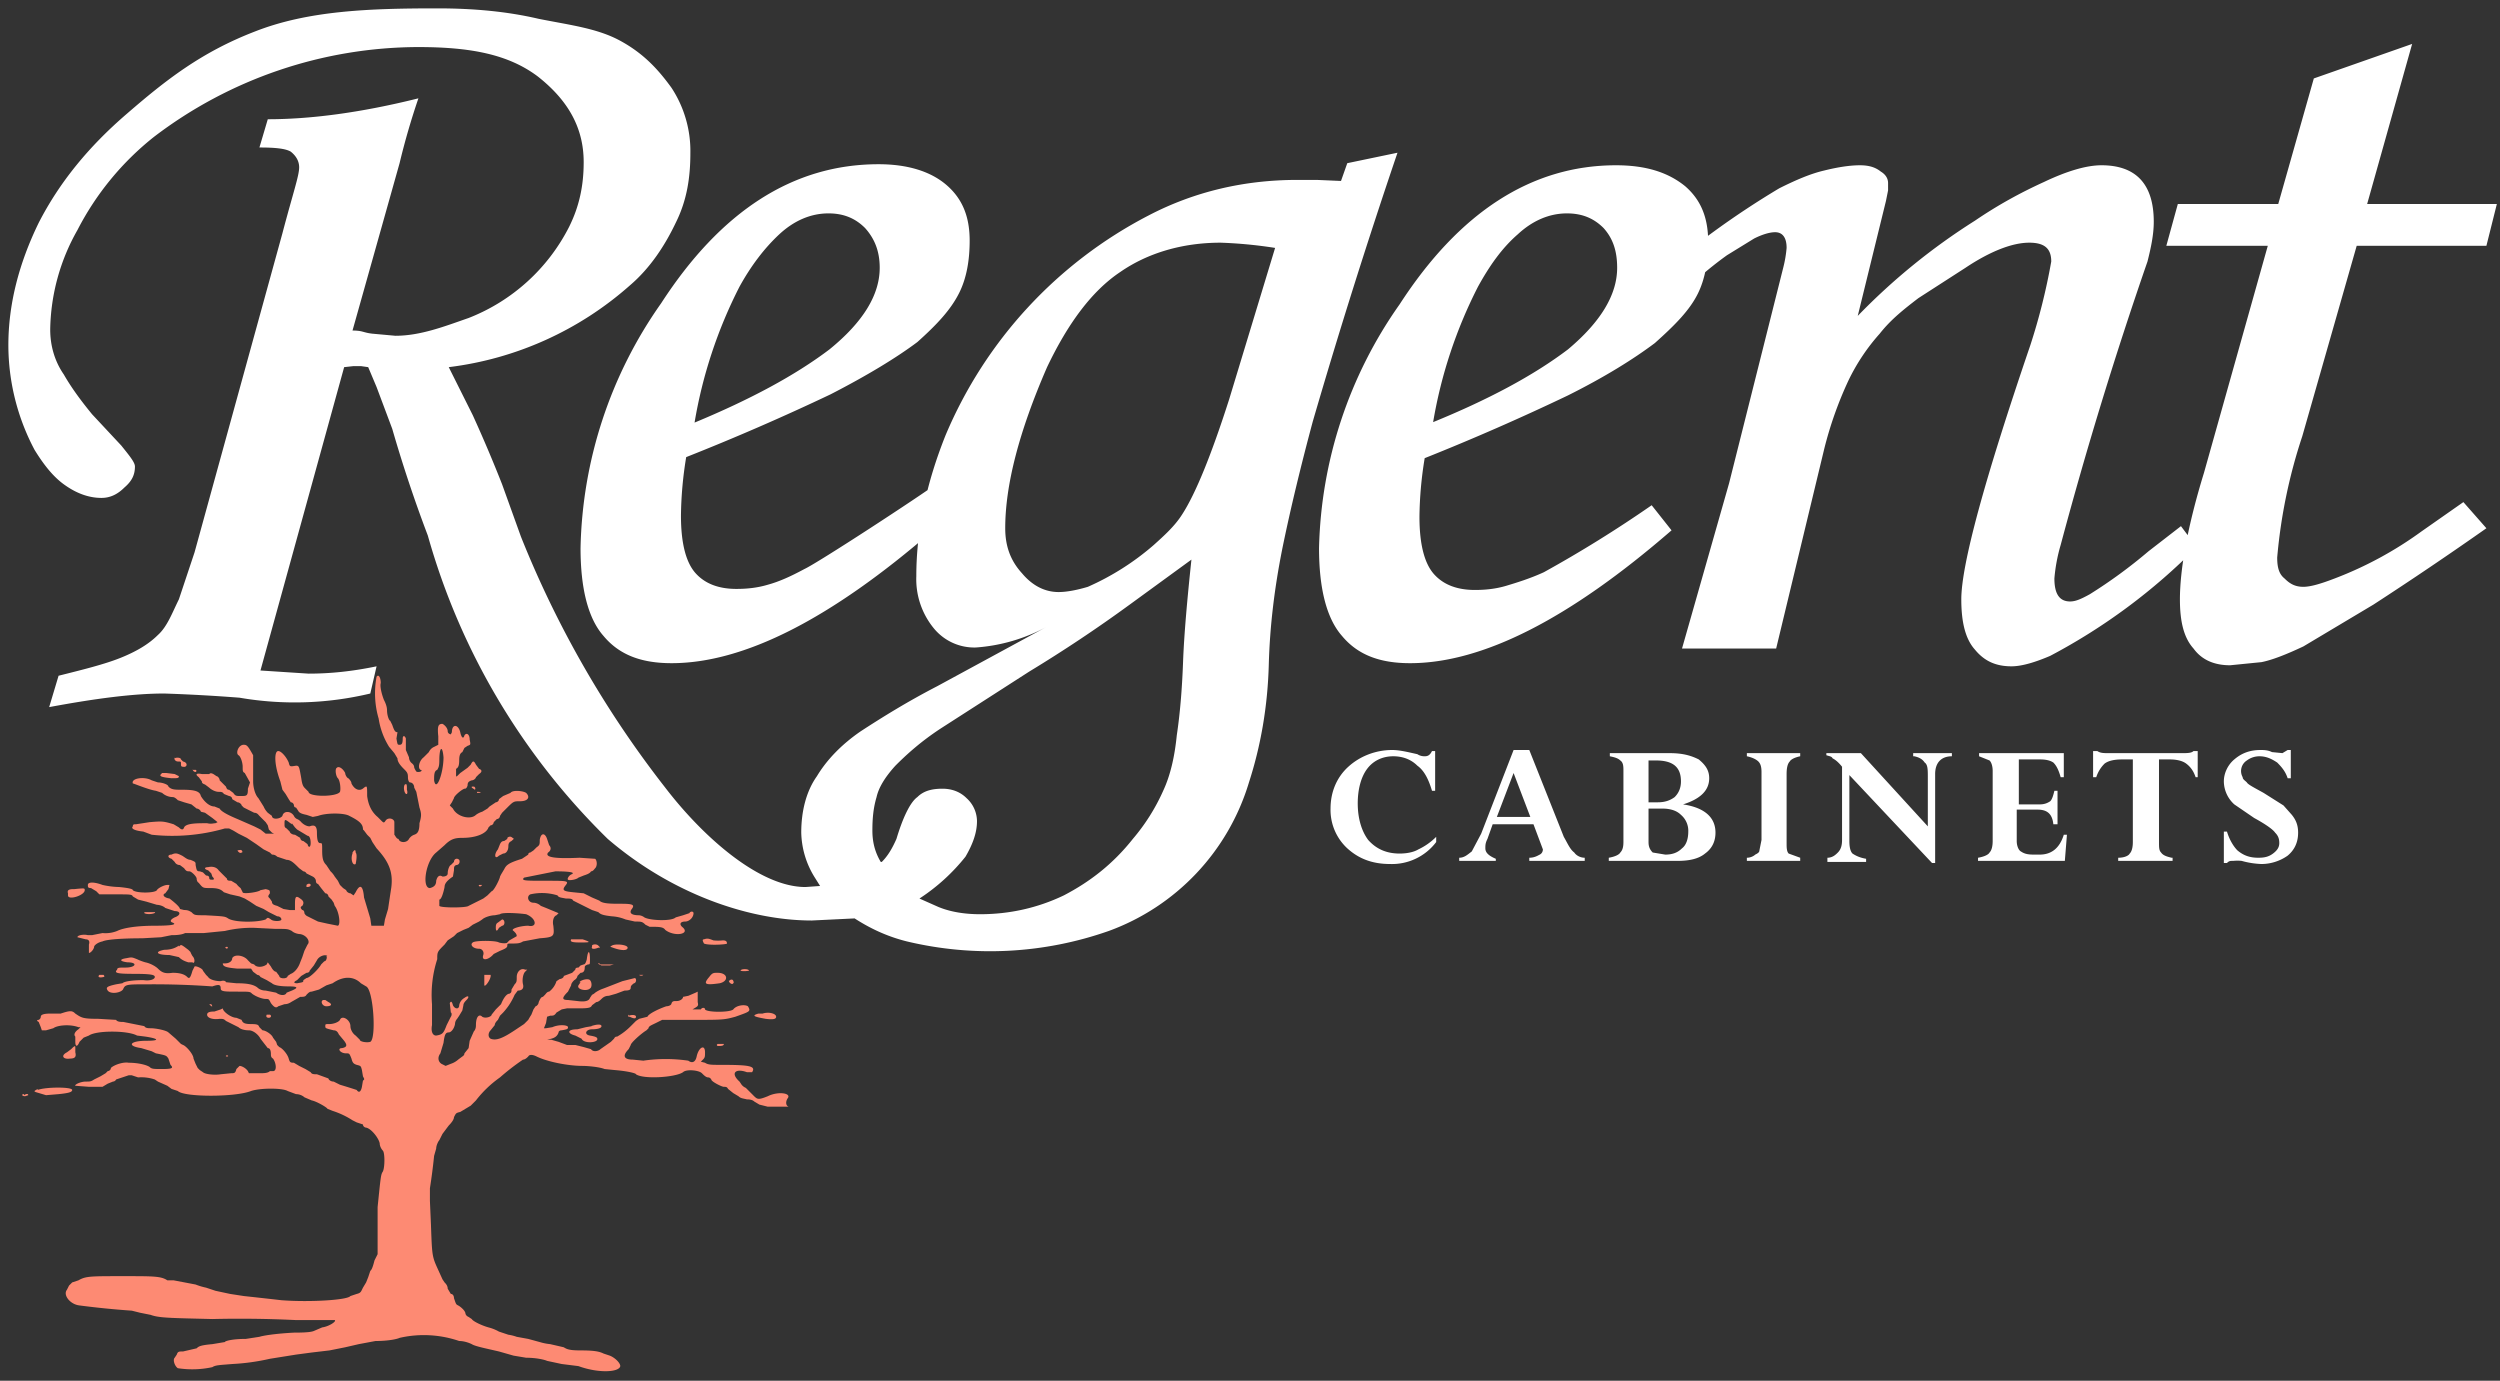 <?xml version="1.0" encoding="utf-8"?>
<svg xmlns="http://www.w3.org/2000/svg" viewBox="0 0 239 132">
  <rect x="0" y="0" width="239" height="132" fill="#333333" stroke="none"/>
  <g fill="none" fill-rule="evenodd">
    <path d="M137.2 75.6h-.3c-.3-1-.7-1.9-1.4-2.4-.6-.6-1.4-.9-2.3-.9-1 0-1.9.4-2.5 1.2-.6.8-.9 2-.9 3.3 0 1.5.4 2.7 1 3.5.8.9 1.8 1.3 3 1.3.6 0 1.3-.1 1.8-.4a6 6 0 0 0 1.7-1.2v.5a5.3 5.3 0 0 1-4.4 2.1c-1.7 0-3-.5-4.1-1.5a5 5 0 0 1-1.6-3.8c0-1.6.6-3 1.7-4s2.6-1.6 4.2-1.6c.7 0 1.5.2 2.4.4.3.2.6.2.7.2.3 0 .5-.1.7-.5h.3v3.8zm9 6.7V82c.5 0 .8-.2 1-.3.2-.1.3-.3.3-.5l-.3-.8-.6-1.6h-3.9l-.5 1.4c-.2.4-.2.6-.2.9 0 .4.3.7 1 1v.2h-3.5V82c.5 0 .8-.3 1.2-.6l.9-1.7 3.1-8h1.5l3.3 8.3c.4.7.6 1.2 1 1.5.2.3.6.5 1 .5v.3h-5.3zm-3.1-4.2h3.2l-1.6-4.2-1.6 4.2zm17.3 4.2h-6.6V82c.6-.1 1-.3 1.1-.5.2-.2.3-.5.3-1v-6.8c0-.4 0-.8-.3-1-.2-.2-.5-.3-1-.4V72h5.7c1.2 0 2 .2 2.8.6.6.5 1 1 1 1.8 0 1.2-.9 2-2.5 2.5 2 .3 3.1 1.2 3.1 2.7 0 .8-.3 1.5-1 2-.6.5-1.5.7-2.6.7zm-2.8-9.7v4.1h.9c.7 0 1.2-.2 1.6-.5.4-.4.6-.9.6-1.5 0-1.4-.8-2-2.4-2h-.7zm1.3 4.7h-1.3v3.2c0 .4.1.7.4 1l1.2.2c.7 0 1.2-.2 1.6-.6.4-.3.6-.9.6-1.6a2 2 0 0 0-.7-1.6c-.4-.4-1-.6-1.8-.6zm13.2-5.3v.3c-.5.1-.9.3-1 .5-.2.2-.3.6-.3 1.2v6.6c0 .4 0 .8.2 1l1.1.4v.3H167V82c.4 0 .7-.2.8-.3.2-.1.4-.2.4-.4l.2-1v-6.5c0-.5-.1-.8-.3-1-.2-.2-.6-.4-1.1-.5V72h5.1zm10.8.3V72h3.7v.3c-1 0-1.6.6-1.6 1.7v8.5h-.3l-7.9-8.4v6.3c0 .6.1 1 .3 1.2.3.2.7.4 1.3.5v.3h-3.7V82c.5 0 .8-.3 1-.5.3-.3.4-.7.4-1.2v-7c-.4-.5-.7-.7-.9-.8-.1-.2-.3-.2-.6-.3V72h3.3l6.4 7v-4.7c0-.7 0-1.2-.3-1.4-.2-.3-.5-.5-1-.6zm13.4 3.3h.4v3.2h-.4c-.1-1-.6-1.4-1.5-1.4h-2v3c0 .5.2.9.4 1 .3.2.6.3 1.2.3h.6c1.1 0 1.9-.6 2.3-1.9h.3l-.2 2.5h-8.3V82c.6-.1 1-.3 1.1-.5.2-.2.3-.6.3-1.1v-6.7c0-.4-.1-.8-.3-1l-1-.4V72h8.1v2.3h-.3c-.2-.7-.4-1.1-.7-1.4-.3-.2-.7-.3-1.3-.3H193v4.3h2c.4 0 .7-.1 1-.3.2-.2.3-.6.4-1zm11.4 6.4v.3h-5.2V82c.6 0 1-.2 1.1-.4.2-.2.3-.6.3-1.1v-7.9h-1c-.7 0-1.3.1-1.7.4-.3.3-.6.7-.8 1.3h-.3v-2.5h.4c.3.2.6.2 1.1.2h7c.5 0 .9 0 1.1-.2h.4v2.5h-.2c-.2-.6-.5-1-.9-1.3-.4-.3-1-.4-1.6-.4h-1v7.9c0 .5 0 .8.2 1 .2.3.6.4 1 .5zM219 71.7v2.7h-.3c-.2-.6-.5-1-1-1.5-.6-.4-1.1-.6-1.7-.6a2 2 0 0 0-1.2.4 1.2 1.2 0 0 0-.4 1.6c0 .2.2.3.4.5.1.2.7.5 1.6 1l1.9 1.2.8.9c.4.5.6 1 .6 1.7 0 1-.4 1.7-1 2.2-.7.5-1.6.8-2.5.8a8 8 0 0 1-1.9-.3 4 4 0 0 0-.8 0c-.3 0-.4 0-.6.2h-.3v-3h.3c.2.7.6 1.4 1 1.8.6.5 1.2.7 2 .7.6 0 1-.1 1.4-.4.4-.3.6-.6.6-1s-.1-.7-.4-1c-.2-.3-.9-.8-2-1.4l-1.9-1.3a3 3 0 0 1-1-2.2c0-.8.4-1.6 1-2.1.7-.6 1.5-.9 2.5-.9.3 0 .7 0 1.1.2l1 .1.5-.3h.3zM84.3 82.4c.6-.6 1-1.3 1.4-2.2.6-2 1.3-3.5 2-4 .6-.6 1.4-.8 2.4-.8.9 0 1.7.3 2.3.9a3 3 0 0 1 1 2.2c0 1.1-.4 2.2-1.1 3.4a18.6 18.6 0 0 1-4.4 4l1.8.8c1.2.5 2.6.7 4 .7 2.8 0 5.5-.6 8-1.8 2.5-1.3 4.7-3 6.6-5.4a19 19 0 0 0 2.9-4.6c.7-1.5 1.1-3.3 1.3-5.3.3-2 .5-4.3.6-7 .1-2.7.4-6 .8-9.8l-5.9 4.3a135 135 0 0 1-9.6 6.4L90 69.6c-2 1.3-3.4 2.6-4.4 3.6-1 1.1-1.6 2.1-1.8 3-.3 1-.4 2-.4 3.2 0 1 .2 2 .8 3zm-2.6 5.4l-4.1.2c-5.8 0-13.2-2.4-19.5-7.8a65.3 65.3 0 0 1-17.2-29A131.1 131.1 0 0 1 37.5 41L36 37l-.8-1.9-.7-.1h-.7l-.9.1-8 29 4.6.3c2 0 4.1-.2 6.5-.7l-.6 2.6a31 31 0 0 1-12.5.4 162.8 162.8 0 0 0-7.2-.4c-3 0-6.7.5-11 1.3l.9-3c2.4-.6 4.4-1.1 5.9-1.7 1.5-.6 2.7-1.3 3.6-2.2.9-.8 1.4-2.2 2-3.4l1.5-4.5L27 22.3c1-3.8 1.6-5.5 1.6-6.3 0-.6-.3-1.1-.8-1.5-.5-.3-1.5-.4-3-.4l.8-2.7c4 0 8.8-.6 14.4-2a68.7 68.7 0 0 0-1.8 6.2l-4.5 16c1 0 1 .2 1.9.3l2.2.2c2.4 0 4.7-.9 7-1.7a18.2 18.2 0 0 0 9.6-8.7c1-2 1.4-4 1.4-6.2 0-3.4-1.6-6-4.4-8.2C48.6 5.2 45 4.5 40 4.5a41.8 41.8 0 0 0-25.3 8.6A27.3 27.3 0 0 0 7.4 22a19.8 19.8 0 0 0-2.6 9.5c0 1.5.4 3 1.3 4.3.8 1.4 1.8 2.7 2.7 3.8l2.8 3c.8 1 1.3 1.6 1.3 2 0 .8-.3 1.4-1 2-.6.6-1.3 1-2.2 1-1.3 0-2.5-.5-3.6-1.3s-2-2-2.8-3.3a21.4 21.4 0 0 1-2.5-10c0-3.9 1-7.8 2.9-11.7 2-3.9 4.8-7.3 8.4-10.4C15.8 7.7 19.2 5 24.4 3 29.5 1 35.4.8 41.8.8c3.5 0 6.7.3 9.7 1 3 .6 5.6.9 7.8 2.1 2.2 1.2 3.6 2.7 4.9 4.5a11 11 0 0 1 1.8 6.2c0 2.3-.3 4.5-1.4 6.7-1 2.1-2.4 4.3-4.4 6a32 32 0 0 1-17.3 7.8l2.3 4.6a135.3 135.3 0 0 1 2.8 6.6l1.8 5a98 98 0 0 0 13.8 24c3.6 4.7 9 9.5 13.4 9.5l1.4-.1-.5-.8a8.4 8.4 0 0 1-1.3-4.3c0-2.1.5-4 1.5-5.4.9-1.5 2.3-3 4.2-4.3 2-1.3 4.4-2.8 7.3-4.3l10.5-5.7a16.6 16.6 0 0 1-6.8 2 5 5 0 0 1-4-1.8 7.4 7.4 0 0 1-1.7-5c0-4.5 1-9 2.8-13.5a42 42 0 0 1 19.4-21c4.4-2.3 9.2-3.4 14.2-3.4h1.9l2.3.1.6-1.7 4.8-1a609.1 609.1 0 0 0-8.1 25.7c-1.1 4.1-2.1 8.2-2.9 12.1-.8 4-1.2 7.6-1.3 11-.1 4.2-.8 8-1.9 11.4A21.8 21.8 0 0 1 106 89a34.2 34.2 0 0 1-19.3 1c-2-.5-3.6-1.3-5-2.2zM66.4 40.4c5.3-2.2 9.6-4.5 12.9-7 3.2-2.6 4.8-5.2 4.8-7.8 0-1.6-.5-2.8-1.4-3.8-.9-.9-2-1.4-3.5-1.4-1.7 0-3.3.7-4.7 2-1.4 1.3-2.7 3-3.8 5a44.8 44.8 0 0 0-4.3 13zm22.8 10.3c-9.8 8.5-18.1 12.7-25 12.7-2.9 0-5-.8-6.5-2.6-1.5-1.7-2.2-4.6-2.2-8.4A42 42 0 0 1 63.2 29c5.7-8.8 12.6-13.3 20.8-13.3 2.8 0 5 .7 6.5 2s2.2 3 2.2 5.3c0 1.9-.3 3.6-1 5-.8 1.6-2.1 3-4 4.7-2 1.5-4.8 3.2-8.3 5a225 225 0 0 1-13.8 6 36.4 36.4 0 0 0-.5 5.6c0 2.7.5 4.5 1.4 5.5.9 1 2.2 1.5 3.9 1.5 1 0 2-.1 3-.4 1.1-.3 2.2-.8 3.5-1.5 1.3-.6 10.8-6.8 13-8.4l-.7 4.6zm32.7-27a43 43 0 0 0-5.2-.5c-3.7 0-7 1-9.6 2.8-2.7 1.8-5 4.9-7 9.1-2.7 6.2-4 11.3-4 15.4 0 1.7.5 3.1 1.6 4.3 1 1.2 2.2 1.8 3.5 1.8.8 0 1.8-.2 2.8-.5a25 25 0 0 0 6.3-4c1-.9 2-1.8 2.7-2.9 1.3-2 2.8-5.7 4.5-11l4.4-14.5zm15 16.7c5.4-2.2 9.7-4.5 13-7 3.1-2.6 4.7-5.2 4.7-7.8 0-1.6-.4-2.8-1.3-3.8-.9-.9-2-1.4-3.5-1.4-1.7 0-3.3.7-4.7 2-1.5 1.3-2.7 3-3.8 5a44.8 44.8 0 0 0-4.3 13zm22.9 10.3c-9.8 8.5-18.1 12.7-25 12.7-2.9 0-5-.8-6.5-2.6-1.5-1.7-2.2-4.6-2.2-8.4a42 42 0 0 1 7.7-23.3c5.7-8.8 12.6-13.3 20.7-13.3 2.9 0 5 .7 6.6 2 1.5 1.3 2.2 3 2.2 5.3 0 1.9-.3 3.6-1 5-.8 1.6-2.2 3-4.1 4.7-2 1.5-4.7 3.2-8.3 5a225 225 0 0 1-13.7 6 36.4 36.4 0 0 0-.5 5.6c0 2.7.5 4.5 1.4 5.5.9 1 2.2 1.5 3.9 1.5 1 0 2-.1 3-.4 1-.3 2.3-.7 3.6-1.3a118.8 118.8 0 0 0 10.3-6.4l1.9 2.4zm-1.9-23.8a82.6 82.6 0 0 1 12.2-8.9c1.6-.8 3-1.4 4.3-1.7 1.2-.3 2.4-.5 3.4-.5.9 0 1.5.2 2 .6.5.3.7.7.7 1.1v.7l-.2 1-2.7 11a60.7 60.7 0 0 1 11.2-9.1c2.2-1.5 4.4-2.7 6.6-3.7 2.1-1 4-1.6 5.5-1.6 3.3 0 5 1.8 5 5.4 0 1.3-.3 2.6-.6 3.8a391.3 391.3 0 0 0-8.3 27.1 16 16 0 0 0-.6 3.2c0 1.5.5 2.2 1.5 2.2.5 0 1-.2 1.9-.7a47.7 47.7 0 0 0 5.6-4.1l3.1-2.4 1.5 2A57 57 0 0 1 196 62.7c-1.4.6-2.7 1-3.7 1-1.5 0-2.6-.5-3.5-1.6-.9-1-1.3-2.6-1.3-4.8 0-3.3 2.2-11.4 6.6-24.3a59 59 0 0 0 2-8c0-1.2-.6-1.8-2.1-1.8-1.6 0-3.7.8-6.1 2.4l-4.5 2.9c-1.3 1-2.6 2-3.7 3.4a19.2 19.2 0 0 0-3 4.5 36 36 0 0 0-2.3 6.5L169.8 62h-9l4.5-15.8 5.2-20.7a11.5 11.5 0 0 0 .3-1.8c0-1-.4-1.5-1.1-1.5-.5 0-1.2.2-2 .6l-2.6 1.6a33.5 33.5 0 0 0-5 4.4l-2.2-1.9zm72.7-22.7l-4.3 15.3h12.4l-1 4h-12.4l-5.2 18.2a50.6 50.6 0 0 0-2.4 11.6c0 1 .2 1.6.7 2 .5.5 1 .8 1.8.8.7 0 1.7-.3 3-.8a35.6 35.6 0 0 0 8.3-4.5l4-2.8 2.2 2.5a350 350 0 0 1-10.8 7.3l-6.7 4c-1.7.8-3 1.3-4 1.5l-3 .3c-1.5 0-2.7-.5-3.5-1.6-.9-1-1.3-2.5-1.3-4.7 0-2.8.7-6.9 2.3-12.1l6.1-21.7h-9.7l1.1-4h9.6l3.4-12 9.4-3.3z" fill="#FFF" fill-rule="nonzero"/>
    <path d="M36 64.7a8.6 8.6 0 0 0 .2 4 7.1 7.1 0 0 0 1 2.7l.5.6.3.5c0 .3.2.6.6 1 .3.3.4.4.4.8 0 .3.1.5.2.5.2 0 .4.2.4.5l.2.4.1.5.2 1c.2.6.2.8 0 1.5 0 .8-.2 1-.5 1.1a1 1 0 0 0-.5.4c-.2.4-.9.4-1 0-.2 0-.3-.3-.4-.4v-1.2c0-.3-.5-.5-.8-.2-.2.3-.2.3-.5 0l-.3-.3c-.6-.5-.9-1.2-1-2 0-1 0-1-.3-.8-.4.4-.9.2-1.2-.4 0-.2-.2-.4-.3-.5-.1 0-.3-.3-.3-.5-.2-.4-.6-.7-.8-.5-.2.1-.1.8.1 1 .2.2.3 1 .2 1.3-.3.5-3 .5-3 0l-.3-.3c-.2-.2-.3-.3-.4-1-.2-1.1-.2-1.2-.5-1.2-.6.1-.6.1-.7-.3-.2-.5-.7-1.1-1-1.1-.4 0-.4 1.3.2 2.9l.2.8.3.4.3.5.2.3c.2 0 .3.2.3.3 0 0 0 .2.2.2l.2.3c.1.2.3.3.8.4l.6.2.5-.1c.8-.3 2.5-.3 3 0 1 .5 1.3.8 1.3 1.3l.1.1.3.4.3.3.2.4.4.6c1.2 1.3 1.6 2.3 1.4 3.8a399.2 399.2 0 0 0-.3 2l-.3 1-.1.6h-1.2l-.1-.7-.3-1-.3-1c-.1-1.2-.4-1.3-.8-.5l-.2.3-.3-.2c-.2 0-.4-.2-.4-.3l-.3-.2-.3-.3-.2-.4-.3-.4a2 2 0 0 0-.4-.5l-.2-.3-.2-.3c-.3-.3-.4-.6-.4-1.4 0-.7 0-.7-.2-.7s-.3-.3-.3-1c0-.6-.2-.8-.7-.6-.2 0-.5-.1-.8-.4a1 1 0 0 0-.4-.3.6.6 0 0 1-.3-.3c-.3-.5-1-.5-1.1 0-.2.3-1 .4-1 0l-.4-.3a2 2 0 0 1-.4-.6l-.5-.8c-.3-.3-.5-1-.5-1.6v-2.5c-.5-.9-.6-1-.9-1-.5 0-.8.8-.5 1 .2.1.4.7.4 1.1 0 .4 0 .5.2.6l.5.9-.2.6c0 .7-.1.7-.7.7-.4 0-.5 0-.7-.3l-.4-.3c-.1 0-.2 0-.3-.3l-.3-.3-.3-.3c0-.2-.2-.4-.3-.4l-.3-.2c-.2-.1-.3-.1-.4 0h-.7c-.5-.1-.7 0-.3.3l.3.4c0 .1 0 .2.3.3l.4.3c.2.2.6.4.9.4.2 0 .4 0 .5.2l.5.2c.1 0 .3.1.3.3l.5.3c.2 0 .4.2.4.3l.2.2.4.2.6.3c.3 0 .4.2.5.3l.3.3.3.3.2.3.1.4.3.3.2.1h-.8l-.5-.4-.6-.3-1.6-.7c-1.2-.5-1.6-.8-1.7-1l-.5-.2c-.5 0-1-.5-1.3-1-.1-.5-.7-.6-1.8-.6-.7 0-1 0-1.3-.3 0-.2-.6-.4-1-.4l-.6-.2c-.7-.4-2-.2-1.8.3.1 0 1.5.6 2.2.7l.6.2c.2.2.6.4 1 .4.2 0 .4.2.5.3l.6.2.7.2.5.4c.2 0 .4.2.4.3l.4.1.7.5.5.4-.2.1c-.2 0-.4.1-.8 0-1 0-2 0-2.2.4-.1.3-.3.2-.5 0l-.5-.3c-1-.3-1.1-.3-2.3-.2l-1.3.2c-.2 0-.3 0-.3.2-.2.2.1.4 1 .5l.8.3a18.2 18.2 0 0 0 7-.6h.4l.4.2.5.3.8.4.9.6.7.5.6.3.2.2c.1 0 .3 0 .5.2l.9.3c.4 0 .7.3 1.2.8l.4.3s.2 0 .3.2l.6.3c.2.1.3.3.3.4 0 .2.1.3.2.3l.3.4.4.5c.2 0 .3.2.3.3l.3.3.2.3.1.3c.4.5.6 1.8.3 1.9l-1-.2-.9-.2-.6-.3-.4-.2a.6.6 0 0 1-.3-.3c0-.2-.1-.3-.2-.3-.2-.2-.2-.3 0-.4.2-.3.1-.5-.2-.7-.4-.3-.5-.2-.5.5v.6h-.5l-.6-.1-.6-.3c-.4-.1-.5-.2-.5-.4l-.2-.3c-.2-.2-.2-.2 0-.5 0-.3 0-.3-.4-.4l-.5.1c-.2.2-1.7.4-1.7.2l-.2-.4a2 2 0 0 1-.4-.4l-.5-.3c-.2 0-.4 0-.4-.2l-.3-.3a68.3 68.3 0 0 1-.5-.5c-.2-.3-.6-.4-1-.3-.4 0-.4.2 0 .3l.3.3.1.3c.2.2.2.3 0 .3s-.3 0-.3-.2c0-.1-.1-.2-.3-.2l-.3-.3-.3-.1c-.3 0-.3-.1-.4-.6 0-.3 0-.3-.5-.5-.3 0-.6-.3-.8-.4-.4-.2-.6-.3-1-.1-.4 0-.4.3 0 .4l.3.3c.1.2.3.3.5.3l.4.3c.2.3.3.3.5.3s.7.5.7.7c0 0 0 .3.2.4.4.5.4.5 1.1.5.7 0 1 .1 1.3.4l.6.2.9.2.5.2.5.3.6.4.7.3.5.3.2.1.6.3c.3 0 .4.2.4.3 0 .2-.8.2-1 0-.3-.2-.3-.2-.5 0-.8.3-3 .3-3.6-.1-.3-.2-.4-.2-2.2-.3-1 0-1 0-1.3-.3-.2-.1-.3-.2-.7-.2l-.4-.1c0-.2-.6-.7-1-1-.6-.1-.7-.4-.4-.5l.3-.4.1-.4H16c-.3 0-.9.3-1 .5-.2.3-2 .3-2.3 0 0-.1-.3-.2-1.3-.3a8 8 0 0 1-1.6-.2c-.8-.3-1.4-.3-1.4 0 0 .2 0 .3.3.3l.5.3.3.3H11c1.5 0 1.6 0 1.7.2l.5.3.8.2 1 .3c.2 0 .6.1.8.3l.9.3c.6 0 .6.4 0 .6-.4.2-.5.4-.2.5.5.2-.2.3-1.7.3-1.7 0-3 .2-3.6.5a3 3 0 0 1-1.4.2l-1 .2h-.4c-.4-.1-1 0-1 .2l.8.2c.3 0 .4.2.3.5v.8c.2 0 .5-.4.5-.6 0-.1.3-.4.8-.5.4-.2 2-.3 3.8-.3l1.8-.1 1-.2c.3 0 .9 0 1.3-.2h1.8l2-.2a11 11 0 0 1 2.8-.3l2 .1c1.2 0 1.2 0 1.6.2.2.2.6.3.8.3.6.1 1 .7.7 1l-.3.6-.2.6-.2.5c-.2.6-.6 1-.9 1.1l-.3.2c0 .3-.8.3-.8 0l-.3-.4c-.2 0-.4-.3-.5-.5l-.3-.4-.1.2c-.4.3-1 .3-1.2 0l-.3-.1-.3-.3c-.4-.5-1.3-.6-1.5-.2 0 .3-.3.5-.7.5h-.2c0 .3.3.4 1.4.5H24l.2.3.4.3s.2 0 .3.2l.6.3.5.3c.2.2.8.3 1.6.3s1 .1.3.4l-.5.2c-.1.3-.6.3-1 0l-1-.2c-.3 0-.6-.1-.8-.3-.4-.3-1-.4-2-.4l-1-.1c0-.1-.2-.2-.5-.1-.6 0-1.1-.2-1.2-.4l-.2-.2-.3-.4c0-.2-.7-.5-.8-.4l-.2.4c-.2.7-.3.8-.5.6-.3-.3-.8-.4-1.4-.4-.7.1-1 0-1.4-.4-.2-.2-.7-.5-1.2-.6a5 5 0 0 1-.8-.3c-.5-.2-.5-.2-1-.1-.7.1-.7.3.1.4 1 0 .8.5-.2.5-.6 0-.8 0-.8.2-.3.3-.1.4 1.6.4 1.7 0 2 .1 2 .3 0 .2-.4.4-1.1.3-.9 0-1.8.1-2 .3l-.6.1c-.9.2-1 .3-.8.6.3.4 1.4.2 1.5-.2.2-.4.4-.4 2.5-.4a78.8 78.8 0 0 1 6 .2c.6-.2.8-.2.8.2 0 .3.4.3 1.6.3 1.2 0 1.2 0 1.4.2.4.3 1 .5 1.3.5.3 0 .3 0 .5.4.3.4.5.5.7.3l.6-.2c.4 0 .6-.2.8-.3l.7-.4c.3 0 .5 0 .6-.2.2-.2.3-.3.5-.3l.7-.2.7-.4.6-.2c1-.7 2-.7 2.7 0l.5.3c.7.3 1 5 .4 5.3-.3.1-1 0-1-.2L34 99c-.3-.2-.5-.6-.5-.9 0-.6-.8-1.1-1-.6-.1.2-.6.4-1 .4s-.4 0-.4.2 0 .2.8.4c.3 0 .4.2.5.4l.5.6c.3.4.3.6-.2.7-.5 0-.2.5.4.5.3 0 .3 0 .5.5.1.4.2.5.5.6.4.1.4.1.5.5l.1.6c.1.2.2.3 0 .4l-.1.6c-.1.5-.3.6-.5.3a64.7 64.7 0 0 0-1.6-.5l-.6-.3c-.3 0-.5-.2-.5-.3l-1.1-.4c-.3 0-.5 0-.6-.2l-.5-.3-.6-.3-.5-.3c-.4 0-.4-.1-.5-.4-.1-.4-.6-1-.9-1.1l-.2-.2-.1-.3-.3-.4c-.1-.3-.7-.7-1-.7l-.3-.3c-.1-.2-.1-.3-.8-.3-.6 0-.8-.1-.9-.4l-.5-.2c-.5 0-1.3-.6-1.3-.9l-.2.1-.6.2c-.5 0-.7.1-.7.3 0 .3.5.5 1.2.4.3 0 .4 0 .6.2l.6.3.6.3c.2.2.6.3 1 .3s.9.4 1.1.8l.7.9c.2 0 .3.2.3.6 0 .1 0 .3.2.4.3.4.4 1.2 0 1.2h-.3c-.2.2-.6.2-1 .2h-1l-.1-.2c-.2-.3-.6-.5-.8-.5l-.3.3c-.1.4-.2.4-.5.4l-1 .1c-.6.1-1.5 0-1.7-.2l-.3-.2-.2-.2-.2-.4-.2-.5c0-.4-.7-1.2-1-1.3l-.2-.1-.5-.5-.7-.6c-.2-.2-1.2-.4-1.7-.4-.2 0-.5 0-.6-.2l-2-.4c-.2 0-.6 0-.7-.2l-1.7-.1c-1.5 0-1.6-.1-2.2-.5-.3-.3-.5-.3-1.4 0h-1c-.6 0-.9.1-.9.3 0 0 0 .2-.2.3-.2 0-.2.1 0 .2l.2.5.1.3h.4l.7-.2c.4-.3 1.6-.4 2.4-.1h.2l-.2.2c-.3.2-.5.5-.3.7v.5c0 .5.2.5.4 0l.4-.4.5-.2c.7-.5 3.7-.5 4.6 0l.8.1c1.3.2 1.4.4.1.4-1.6 0-1.9.5-.5.7l1 .3.4.2c1 .2 1 .2 1.2.5l.2.6c.3.3.2.4-.8.4-.8 0-1 0-1.2-.2-.3-.2-1.1-.4-2-.4-.5-.1-1.4.2-1.7.5 0 .2-.2.3-.3.3l-.2.2-.5.3-.6.3c-.3.2-.4.2-.8.2-.5 0-1.1.3-1 .4l1.3.1h1.3l.5-.3.5-.2s.2 0 .3-.2l.6-.2.6-.2h.3l.6.2a4 4 0 0 1 1.6.2l.3.2.9.4.4.3.6.2c.6.6 5.5.6 7 0 .9-.3 3-.3 3.5 0l.8.3c.4 0 .7.2.8.3l.7.3c.5.1 1.5.7 1.5.8l.5.2a8 8 0 0 1 1.9.9l.4.2.6.2c0 .2.2.3.3.3.5.1 1.2 1 1.3 1.5 0 .3.2.6.3.7.2.2.2 1.6 0 2-.2.3-.2.5-.5 3.4v4.5l-.3.6c-.2.8-.3.9-.4 1l-.2.6-.2.5-.3.5c-.2.4-.2.5-.6.6l-.6.2c-.3.4-4 .6-6.6.4a606.7 606.7 0 0 0-3.6-.4l-1.3-.2-1.4-.3-.9-.3a6 6 0 0 1-1-.3l-2.1-.4H16c-.6-.4-1.3-.4-4.2-.4-3.2 0-3.6 0-4.3.4l-.6.2-.3.3-.2.4c-.4.5.3 1.4 1.2 1.5a81.7 81.7 0 0 0 5 .5l.8.2 1 .2c.8.3 1.9.3 5.9.4a110.4 110.4 0 0 1 8 .1h3.7c.2.1-.5.6-1.2.7l-.7.3c-.2.1-.5.2-2 .2-1.9.1-3 .3-3.3.4l-1.3.2c-1.3 0-2 .2-2 .3l-1.2.2c-1.1.1-1.3.2-1.5.4l-1.3.3c-.4 0-.5 0-.6.3l-.2.3c-.2.2 0 .8.3 1a9 9 0 0 0 3.3-.1c.3-.2.7-.2 1.9-.3a20.8 20.8 0 0 0 3.6-.5l2.5-.4 1.5-.2 1.7-.2 1.5-.3 1.3-.3 1.6-.3c1.3 0 2.1-.2 2.3-.3a10.4 10.4 0 0 1 5.7.3c.5 0 1 .2 1.2.3.3.2 1.3.4 2.6.7l1.4.4 1.2.2c1 0 1.8.2 2 .3l1.4.3 1.6.2c1.9.7 3.9.6 4 0 0-.3-.5-.8-1-1l-.6-.2c-.4-.2-.9-.3-2.2-.3-1 0-1.3-.1-1.6-.3l-1.3-.3a5 5 0 0 1-1-.2l-1.1-.3-1.1-.2a4 4 0 0 0-.8-.2l-.9-.3a4 4 0 0 0-1-.4c-.7-.2-1.5-.6-1.6-.8l-.3-.2a.5.5 0 0 1-.3-.3c0-.3-.5-.7-.7-.8-.2-.1-.2-.1-.4-.7 0-.2-.1-.4-.3-.4l-.3-.5c0-.3-.2-.5-.3-.6l-.2-.3-.5-1.1c-.5-1.1-.5-1.3-.6-4.1l-.1-2.3v-1.2a56.1 56.1 0 0 0 .4-3.1l.2-.7c0-.3.2-.7.3-.8l.3-.6.6-.8c.3-.3.5-.6.5-.8.2-.4.2-.4.6-.5l.5-.3.5-.3.5-.5a10.7 10.7 0 0 1 2.3-2.2 21.7 21.7 0 0 1 2.2-1.7c.2 0 .4-.2.5-.3.1-.2.4-.2.8 0 1 .5 3 .9 4.4.9.5 0 1.6.1 2.1.3l1 .1c1.2.1 2 .3 2 .4.7.5 3.8.3 4.5-.2.3-.3 1.5-.2 1.8.1.2.2.4.4.6.4.2 0 .3.2.3.2 0 .2 1 .7 1.2.7.2 0 .3 0 .4.2l.5.4.5.3c.2.2.4.2.8.3.4 0 .6.1.7.2l.5.3.8.2h2c-.3-.1-.3-.5-.1-.8.4-.5-.9-.7-1.9-.2-1 .4-1 .3-1.5-.2l-.6-.6a1 1 0 0 1-.4-.3l-.2-.3c-.9-.8-.4-1.3.7-.9h.5c.4-.6-.3-.7-3-.7-.9 0-1.2 0-1.5-.2l-.4-.1.2-.2c.2-.2.2-.3.2-.7 0-.8-.6-.5-.8.4-.1.5-.4.7-.8.4a15 15 0 0 0-4.3 0l-1-.1c-.9 0-1-.4-.4-1l.2-.4c0-.2 1-1.1 1.5-1.4l.2-.2c0-.2.3-.3.7-.5l.6-.3h2.7c3.1 0 3.2 0 4.3-.3 1.4-.5 1.5-.5 1.2-1-.3-.2-1.1-.1-1.4.3-.3.3-2.5.3-2.7 0 0-.2-.3-.2-.4 0h-1.2.4c.5-.3.6-.3.5-.7v-1l-.2.1-.7.3-.5.1c0 .2-.3.4-.6.4s-.4 0-.5.2c0 .2-.3.3-.5.3-.6.2-1.7.7-1.8 1l-.8.2-.3.2-.2.2-.3.3a6 6 0 0 1-1.3 1c-.1 0-.2 0-.3.2l-.3.3-1 .7c-.2.2-.7.3-.9 0l-.7-.2-.8-.2h-.8l-.8-.3-.7-.2h-.4l.4-.1c.4-.1.6-.3.7-.6 0-.1.1-.2.3-.2.5-.1.6-.1.6-.3 0-.2-.8-.3-1.5 0l-.6.1h-.2l.2-.5.1-.6.3-.1c.3 0 .4 0 .6-.3l.5-.3.5-.1h1.2c1 0 1.1-.1 1.2-.3l.4-.3c.2 0 .4-.2.5-.3.2-.2.4-.3.7-.3l.7-.2.8-.3c.5 0 .6-.1.6-.3 0-.2.2-.3.3-.4.2 0 .3-.4.1-.5l-1.2.3-1.8.7a3 3 0 0 0-.8.4 1 1 0 0 1-.3.2l-.2.3c-.1.3-.5.4-1.2.3l-.9-.1c-.6 0-.6-.2 0-.8l.3-.6c0-.2.2-.4.3-.5.2-.1.3-.3.3-.4l.3-.3c.3 0 .4-.2.4-.5 0-.2.1-.2.3-.3.2 0 .2 0 .2-.5 0-.9-.2-.9-.3 0-.1.4-.2.5-.3.5l-.3.1-.2.2c-.1 0-.3 0-.3.2l-.3.3-.8.3c0 .2-.3.3-.4.3l-.3.2a2 2 0 0 1-.7 1c-.2 0-.3.2-.4.3l-.2.2c-.2 0-.3.3-.4.5 0 .2-.2.4-.3.4l-.2.3-.2.5a8 8 0 0 0-.3.5l-.4.4-.9.6c-1.2.8-1.8 1-2.3.8-.3-.2-.2-.6 0-.8l.4-.5c0-.2.2-.4.3-.5l.2-.4.3-.3a6 6 0 0 0 1.1-1.7l.3-.4c.4 0 .6-.2.5-.6-.1-.4 0-1 .2-1.2l.2-.2h-.2c-.4-.2-.8.2-.8.7 0 .4 0 .5-.2.7l-.3.5c0 .2 0 .3-.2.4-.3 0-.6.5-.8 1l-.5.5-.4.5c0 .2-.6.4-.9.2-.3-.3-.6 0-.6.8 0 .1 0 .4-.2.6l-.4.9-.1.7-.4.5c0 .2-.2.3-.2.3l-.4.3a2 2 0 0 1-.7.4l-.5.2-.4-.2c-.3-.2-.4-.6-.1-1l.3-1c.1-.8.2-1 .5-1 .2 0 .5-.3.6-.8 0-.3.2-.5.2-.5l.2-.3.3-.5.1-.5c0-.2.2-.4.3-.5.3-.3.2-.5-.2-.2a1 1 0 0 0-.5.7c0 .4-.4.4-.6 0-.1-.4-.2-.4-.3-.2l.1.9c.1 0 .1.3 0 .4l-.4.8c-.3.8-.4.9-1 1-.4 0-.5-.5-.4-1v-2a11.1 11.1 0 0 1 .5-4.3c0-.7 0-.7.7-1.4l.3-.4.3-.2.3-.2.3-.3.6-.3.5-.2.4-.3.6-.3.3-.2c.2-.2.8-.4 1.2-.4l.5-.1c.2-.2 1.8-.1 2.5 0 1 .4 1.1 1.3.2 1.1-.7 0-1.8.3-1.4.5.2.2.3.3.3.5l-.7.4-.2.2c0 .1-.5.1-.8 0-.3-.2-2.3-.2-2.5 0-.3.2 0 .6.6.6.3 0 .5.3.4.6-.2.6.5.5 1-.1l.6-.3c.5-.2.7-.3.7-.5s0-.2.5-.2c.4 0 .7 0 1-.2l1.6-.3c1.4-.1 1.4-.2 1.3-1.2-.1-.4 0-.9.3-1l.2-.2-1.2-.5-.5-.2c-.2-.2-.5-.3-.7-.3-.5 0-.7-.6-.3-.8a5 5 0 0 1 2.6.1c.1.2.3.2.8.3.4 0 .6 0 .7.2l.6.3.6.3.6.3.6.2c.2.2.4.3 1.3.4a4 4 0 0 1 1.3.3l.9.2c.6 0 .7 0 1 .3l.4.2c.9 0 1.3 0 1.5.3.9.7 2.5.4 1.6-.3-.3-.3-.1-.5.3-.5s.8-.4.8-.8c0-.2-.3-.2-.4 0l-.6.2-.7.2c-.4.4-2.5.3-3 0a1 1 0 0 0-.5-.2c-.7 0-1-.2-.7-.6.3-.4.1-.5-1-.5-1 0-1.8 0-2.1-.3l-.7-.3-.8-.4-1-.1c-1-.1-1.1-.2-.7-.7.3-.4.1-.4-2-.4-1.9 0-2.3 0-2-.3l3-.6c1.3 0 2 .1 1.5.3-.2.1-.4.4-.3.5.1.1.8 0 1-.2l.5-.2c.3-.1.6-.2.7-.4.2 0 .3-.2.4-.3.2-.2.2-.7 0-.9l-1.5-.1c-2.1.1-3.4 0-3-.5.3-.2.3-.5.1-.7l-.2-.6c-.2-.6-.6-.6-.7.1 0 .4 0 .5-.3.7l-.3.3-.3.2s-.2 0-.2.2l-.6.4c-1.3.4-1.5.6-1.7 1l-.3.5-.1.2c0 .2-.6 1.4-.8 1.4l-.4.4-.4.3-1.4.7c-.2.2-2.7.2-2.8 0V86c.2 0 .4-.7.5-1.2 0-.3.2-.6.8-1l.1-.6c0-.3 0-.4.2-.5.3 0 .4-.3.3-.5-.2-.2-.5-.1-.5.2l-.3.3c-.1 0-.3.4-.3.8 0 .2-.2.3-.5.3-.3-.2-.5 0-.6.4 0 .4-.2.6-.6.7-.8 0-.4-2.6.6-3.4l.8-.7c.6-.6 1-.7 1.7-.7 1.3 0 2.3-.4 2.5-1l.2-.2c.2 0 .3-.2.3-.3l.3-.3c.2 0 .3-.2.3-.3l.2-.3.4-.4c.7-.7.7-.7 1.3-.7.8 0 1-.4.6-.8-.3-.2-1.3-.3-1.5 0l-.7.3-.4.3c0 .2-.2.3-.3.3l-.3.2-.3.2-.2.2-.5.3a2 2 0 0 0-.6.3c-.5.5-1.8.2-2.2-.6L43 77l.2-.3.2-.4c0-.2.7-.8 1-.9.1 0 .2 0 .3-.3 0-.3.1-.4.4-.5.2 0 .4-.2.4-.3l.3-.3c.3-.2.3-.4 0-.5l-.3-.4c-.2-.4-.3-.4-.5 0l-.3.3-.7.5c-.4.4-.4.4-.4.2v-.6c.2-.1.3-.3.3-.8s.1-.7.3-.8l.2-.4.3-.2c.3-.1.3-.1.2-.6 0-.5-.3-.7-.5-.4-.1.4-.3.2-.4-.3-.2-.8-.8-.8-.8 0l-.1.2c-.1 0-.3-.1-.3-.3 0-.3-.3-.6-.5-.7-.4 0-.5.2-.4 1.2v.8l-.4.2a1 1 0 0 0-.5.5l-.5.5c-.4.3-.6 1-.3 1.2.2 0 .1.2-.2.2-.2 0-.2 0-.4-.4 0-.3-.2-.4-.3-.5 0 0-.2-.2-.2-.5l-.3-.7v-.4-.7c-.1-.3-.3-.3-.3 0 0 .5-.1.6-.3.6-.2 0-.2 0-.3-.6L38 70c-.2 0-.3-.1-.5-.7l-.2-.4c-.1 0-.3-.5-.3-1 0-.4-.2-.8-.3-1-.2-.5-.4-1.3-.3-1.6 0-.5-.2-.9-.4-.6m6.4 7.7c0 1.5-.7 3.4-.9 2.2 0-.5 0-.9.3-1 .1-.2.2-.3.2-.9 0-1.3.3-1.5.4-.3m-25.7 0c-.1.2.1.4.3.4.3 0 .3 0 .3.2s0 .3.2.3c.4.1.5-.4 0-.5l-.2-.2c0-.2-.5-.2-.6-.1m1.7 1c0 .1.1.3.3.3.1 0 .1-.2 0-.2h-.3m-3 .4c-.2.2 0 .3 1 .4.6 0 .7 0 .7-.2l-.4-.2-.8-.1h-.4M38.7 75c-.2.3 0 1 .2.9 0 0 .1-.1 0-.4 0-.5 0-.6-.2-.5m6.4.3l.3.2c.1-.1 0-.3-.1-.3h-.2m.5.6h.4l-.2-.1h-.2m-17.7 3l.3.4.2.2.5.3.5.3c.2 0 .3.3.3.7 0 .4-.2.5-.3.1l-.4-.3c-.2 0-.3-.2-.3-.3l-.5-.3c-.3 0-.5-.2-.5-.3l-.3-.3c-.2-.1-.2-.2-.2-.4 0-.4 0-.5.3-.3l.4.3m20.6 1.4l-.3.2c-.2 0-.3.1-.4.3l-.2.5c-.4.5-.3 1 .1.6l.4-.2c.3 0 .5-.3.5-.7 0-.3.1-.4.3-.5.2-.2.3-.2.1-.3-.2-.2-.4-.1-.5 0m-25.8 1.2c.1.2.3.3.4.2.1 0 .1-.1 0-.2 0-.1-.4 0-.4 0m11 .3c-.2.5 0 1.2.3 1 0 0 .2-.9 0-1.1 0-.3-.1-.3-.3 0m11.9.4H45.7h-.1m-16.3 2.7v.2c.1 0 .4 0 .4-.2 0-.1-.2-.2-.4 0m-2 0h.3-.2m18.4 0c-.1.1.1.2.2.1l.1-.1h-.3M7 85c-.4 0-.6.1-.5.4v.2c0 .5 1.6 0 1.6-.5 0-.2 0-.2-1-.1m6.7 2.2v.1c.4.2 1.2 0 1-.1h-1m33.8 1c-.2.1-.2.3-.2.5 0 .3.1.4.3 0l.3-.2c.3 0 .3-.6 0-.6l-.4.3m7 1.6c-.1.2 0 .3.8.3 1 0 1.2 0 .3-.3h-1.2m12.8 0c-.2 0-.1.2 0 .4.4.2 2.2.1 2.2 0 0-.2-.1-.3-.4-.3a4 4 0 0 1-.9 0c-.5-.2-.6-.2-.9-.1m-50.2.6c-.3.2-.7.4-1.4.4-1 .2-.7.5.5.5l.9.2c.3.3.6.4.9.5h.4c.2.2.3-.3 0-.6a3 3 0 0 1-.2-.4l-.2-.2-.4-.3c-.3-.2-.3-.2-.5 0m39.5 0c-.1.2.1.3.6.1.2 0 .2 0 0-.2s-.6-.1-.6 0m1.9 0c-.2.1-.2.1.1.2.8.3 1.4.3 1.4 0s-1.2-.4-1.5-.2m-37 .2l.2.1.1-.1-.1-.1-.2.1m9.7.8c.1.1 0 .5-.2.5l-.3.3c-.2.4-1.1 1.3-1.4 1.3l-.3.2c0 .2 0 .2-.6.3-.3 0-.4-.1 0-.3l.4-.4.5-.3c.2 0 .3-.1.3-.2l.4-.5.3-.5c.2-.4.8-.6 1-.4m26 .7c-.2 0-.2 0 .2.2h.8l.4-.1h-1.3m13.4.5v.1c.3.1.8 0 .8 0 0-.2-.8-.2-.8 0m-3 .6c-.6.7-.4.8 1 .6.9-.2.8-1-.2-1-.4 0-.5 0-.8.4m-58.3-.2c-.2.2 0 .3.4.2.1 0 .1-.1 0-.2h-.4m36.8 0v1c.1.2.7-.7.6-1h-.6m14.8 0c.1.1.3.1.4 0h-.4m3.5 0H64.8h-.1m-9.2.7l-.2.3c-.2.4.8.6 1.1.3.2-.1.2-.6 0-.8-.2-.2-.9 0-1 .2m14.3-.2c-.1.2.3.5.4.3 0 0 .1-.1 0-.2 0-.2-.3-.2-.4 0m-38.8 1.8c-.3.1-.1.6.3.6.5 0 .6-.2.2-.4l-.3-.2H31m-11 .4l.2.2h.1l-.1-.2H20m53 .9h-.5c-.7.2-.4.3.7.5.8.1 1 0 1-.2 0-.3-.7-.5-1.3-.3m-47.4.1c-.1.2 0 .3.2.3s.3-.2.1-.3h-.3m34.6 0c-.1.1-.1.2.1.2.4.2.6.2.6 0s-.4-.2-.7-.1m-3.5 1l-.6.1-.8.2c-1 0-1 .4-.2.6l.6.3c.2.5 1.6.4 1.5 0 0-.1-.1-.2-.7-.3-.6-.1-.4-.6.2-.6.5 0 .9-.1.9-.3 0-.2-.4-.2-1 0m12.1 1.7c-.1.1-.1.1 0 .2.3 0 .6 0 .6-.2h-.6m-61.8.5l-.4.3c-.6.3-.4.7.3.6.5 0 .6-.2.5-.6v-.5c0-.2-.2 0-.4.2m14.8.7h.2v-.1h-.2m-18 3.2c-.3.2-.4.2-.2.3l1 .3 1.2-.1c1-.1 1.3-.2 1.3-.4 0-.3-2.5-.3-3.3 0m-1.3.4c-.3 0-.2.2.1.2l.3-.1c0-.1-.1-.2-.4 0" fill="#FD8A73"/>
  </g>
</svg>